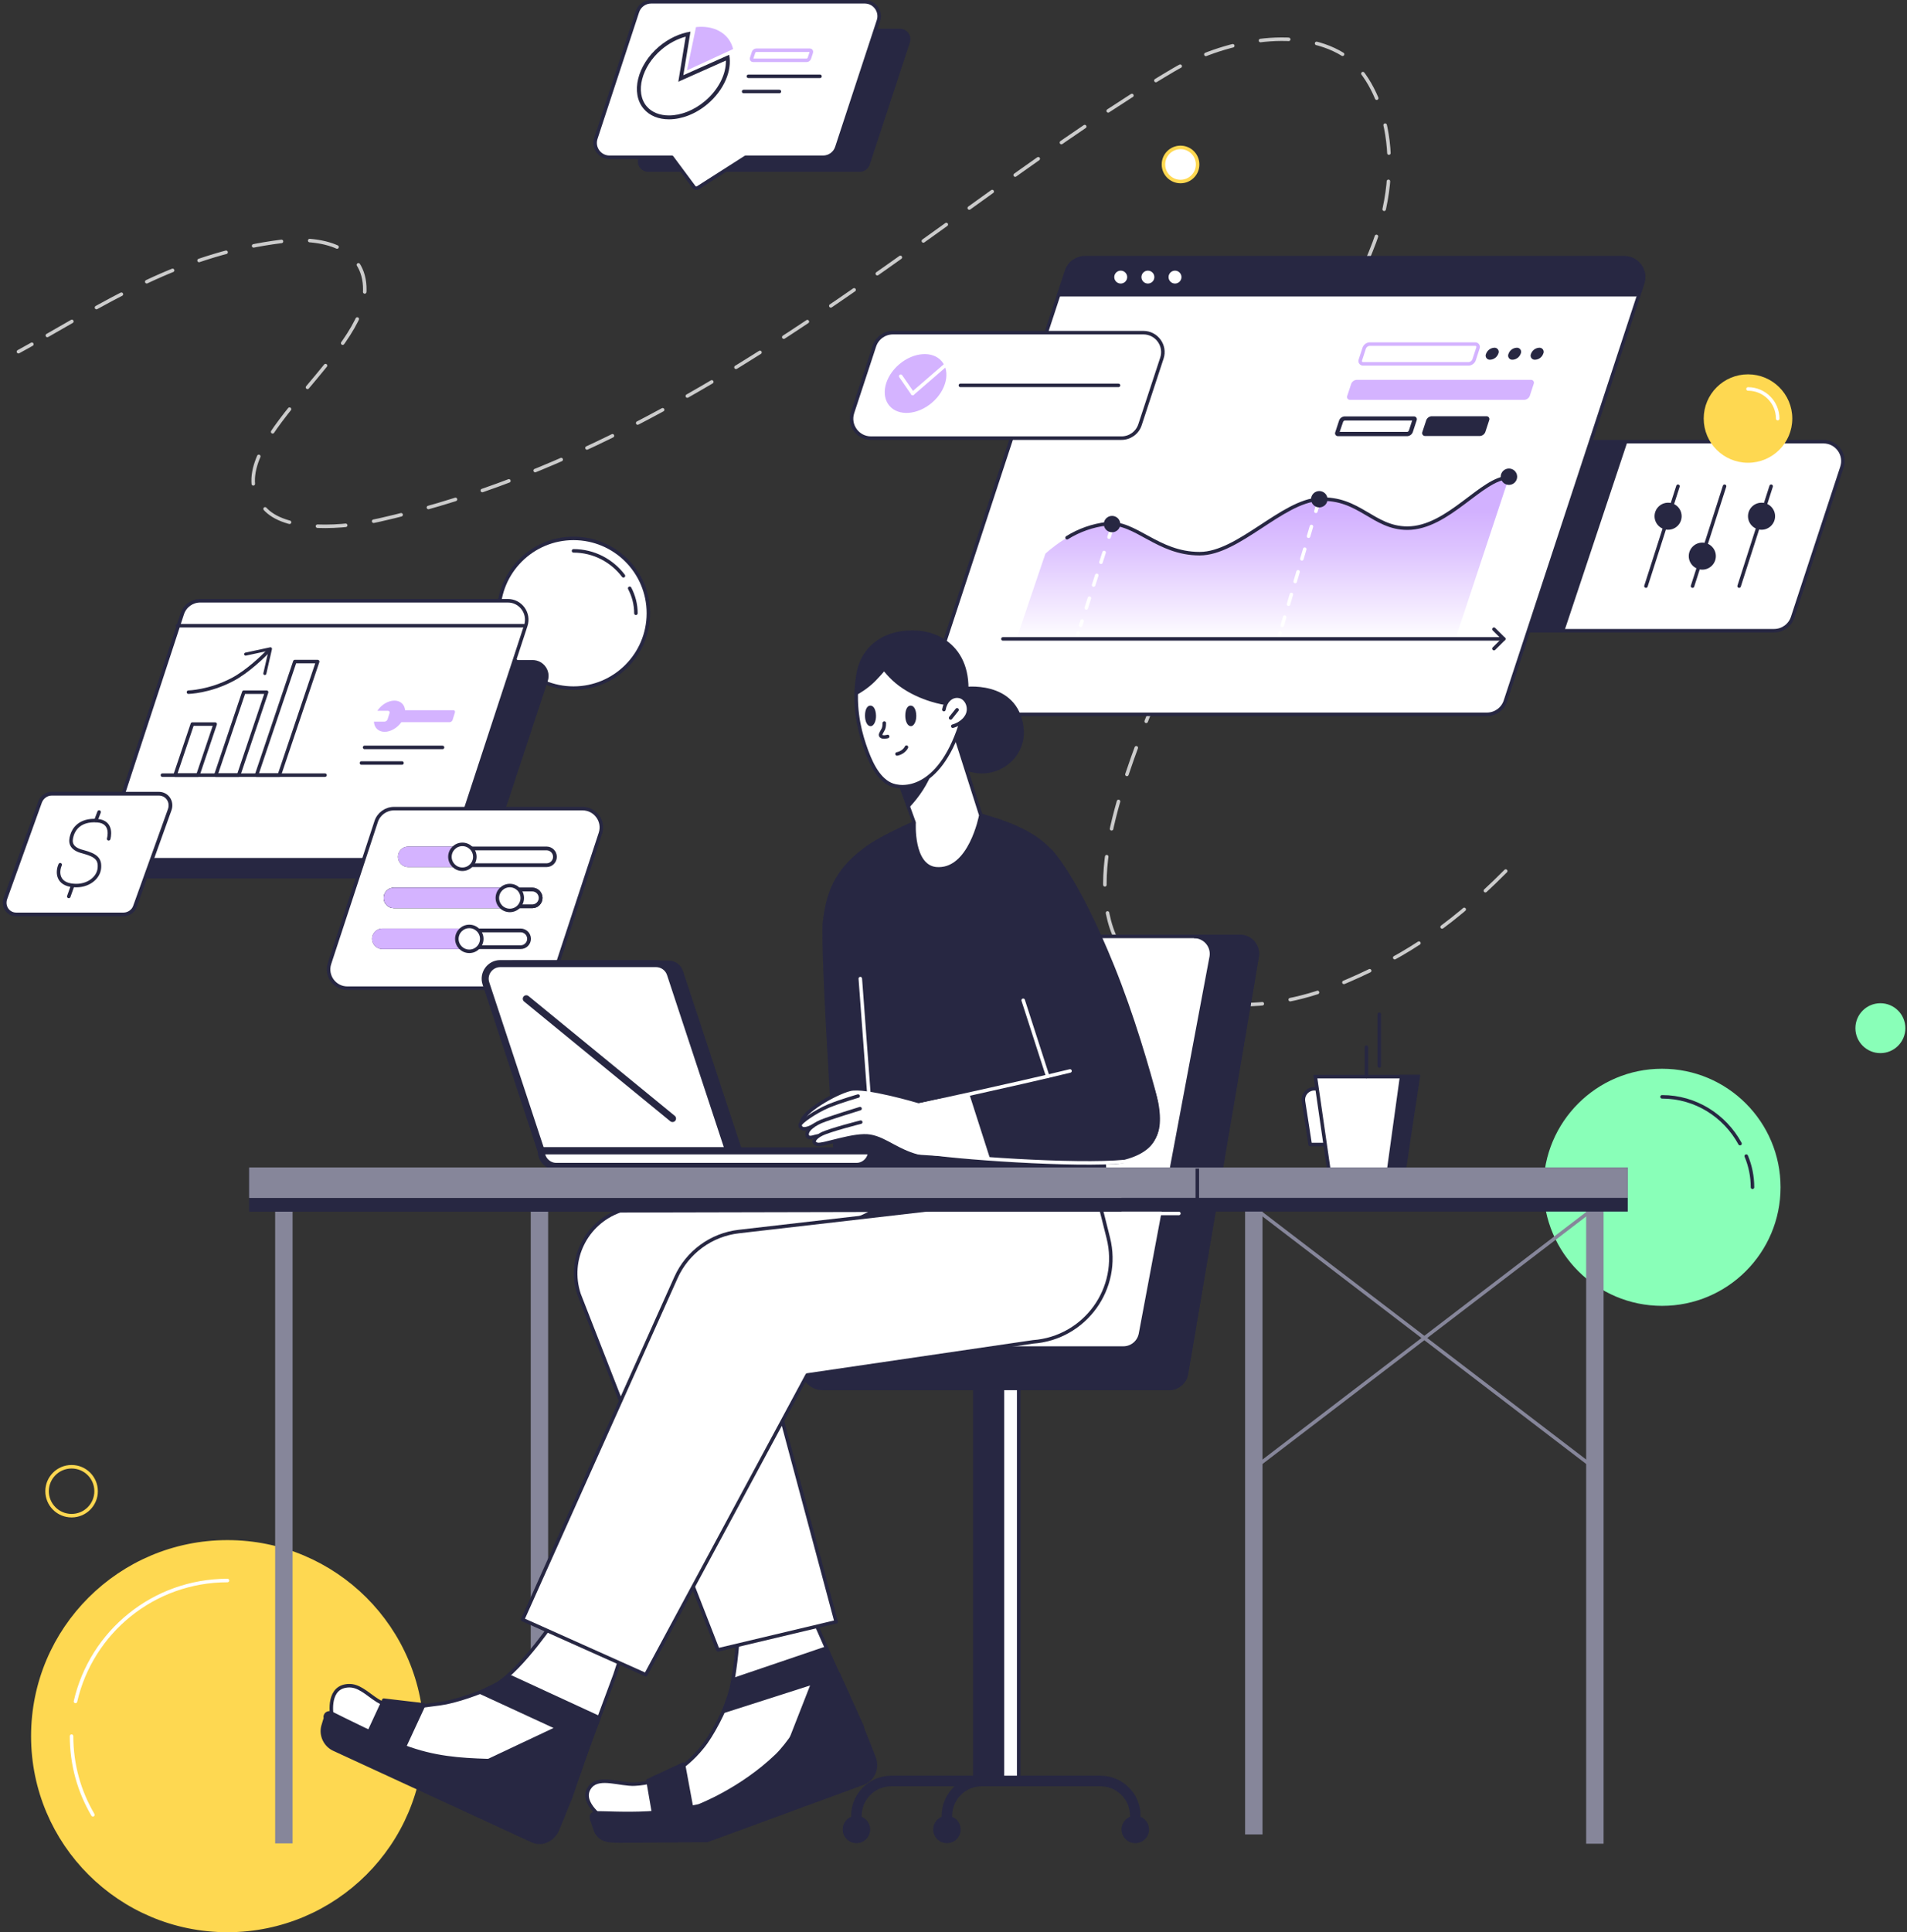 <?xml version="1.0" encoding="UTF-8"?>
<svg xmlns="http://www.w3.org/2000/svg" width="542" height="549" viewBox="0 0 542 549" fill="none">
  <rect x="0" y="0" width="542" height="549" fill="#333333" stroke="none"/>
  <path d="M427.946 247.49C410.677 264.898 396.748 272.992 380.297 279.834C358.421 288.919 335.977 286.577 323.838 275.727C306.143 259.909 315.957 230.747 325.388 205.909C334.121 182.912 380.581 95.675 390.613 68.855C400.416 42.645 391.388 21.456 381.705 15.487C368.311 7.229 347.112 11.881 333.543 19.866C268.744 58.016 200.55 126.831 107.751 147.769C97.675 150.046 81.978 151.092 75.679 144.937C59.283 128.912 102.184 102.647 103.625 83.627C104.585 71.001 92.883 67.003 80.144 68.572C52.722 71.96 32.702 84.335 12.867 95.654" stroke="#CCCCCC" stroke-linecap="round" stroke-linejoin="round" stroke-dasharray="8.03 8.03"></path>
  <path d="M9.058 97.811C7.792 98.519 6.525 99.227 5.248 99.924" stroke="#CCCCCC" stroke-linecap="round" stroke-linejoin="round"></path>
  <path d="M378.007 309.345H373.571C371.647 309.345 370.176 311.056 370.474 312.954L372.377 325.197H378.074" fill="white"></path>
  <path d="M378.007 309.345H373.571C371.647 309.345 370.176 311.056 370.474 312.954L372.377 325.197H378.074" stroke="#272742" stroke-miterlimit="10" stroke-linecap="round" stroke-linejoin="round"></path>
  <path d="M402.893 305.904L398.946 333.076H377.776L373.839 305.904H402.893Z" fill="white" stroke="#272742"></path>
  <path d="M399.418 333.576H394.02L397.916 305.404H403.678L399.418 333.576Z" fill="#272742"></path>
  <path d="M388.361 305.88V297.533" stroke="#272742" stroke-miterlimit="10" stroke-linecap="round"></path>
  <path d="M392.012 302.876V288.194" stroke="#272742" stroke-miterlimit="10" stroke-linecap="round"></path>
  <path d="M420.262 179.208H504.232C506.621 179.208 508.745 177.673 509.486 175.41L523.512 132.734C524.685 129.168 522.019 125.492 518.258 125.492H434.288C431.899 125.492 429.775 127.027 429.034 129.29L415.008 171.966C413.835 175.532 416.501 179.208 420.262 179.208Z" fill="white" stroke="#272742" stroke-miterlimit="10" stroke-linecap="round" stroke-linejoin="round"></path>
  <path d="M462.55 125.48L444.652 179.207H407.131L426.777 125.48H462.55Z" fill="#272742"></path>
  <path d="M163.009 195.518C174.759 195.518 184.284 185.993 184.284 174.243C184.284 162.494 174.759 152.969 163.009 152.969C151.259 152.969 141.734 162.494 141.734 174.243C141.734 185.993 151.259 195.518 163.009 195.518Z" fill="white" stroke="#272742" stroke-miterlimit="10" stroke-linecap="round" stroke-linejoin="round"></path>
  <path d="M178.965 167.151C180.096 169.318 180.738 171.717 180.738 174.243L178.965 167.151Z" fill="white"></path>
  <path d="M178.965 167.151C180.096 169.318 180.738 171.717 180.738 174.243" stroke="#272742" stroke-miterlimit="10" stroke-linecap="round" stroke-linejoin="round"></path>
  <path d="M163.008 156.515C168.789 156.515 173.925 159.297 177.191 163.606L163.008 156.515Z" fill="white"></path>
  <path d="M163.008 156.515C168.789 156.515 173.925 159.297 177.191 163.606" stroke="#272742" stroke-miterlimit="10" stroke-linecap="round" stroke-linejoin="round"></path>
  <path d="M335.528 51.575C338.21 51.575 340.384 49.405 340.384 46.729C340.384 44.053 338.21 41.883 335.528 41.883C332.846 41.883 330.672 44.053 330.672 46.729C330.672 49.405 332.846 51.575 335.528 51.575Z" fill="white" stroke="#FED851" stroke-miterlimit="10" stroke-linecap="round" stroke-linejoin="round"></path>
  <path d="M27.314 423.694C27.314 427.533 24.196 430.646 20.348 430.646C16.499 430.646 13.381 427.533 13.381 423.694C13.381 419.856 16.499 416.743 20.348 416.743C24.196 416.743 27.314 419.856 27.314 423.694Z" stroke="#FED851"></path>
  <path d="M472.378 371.034C490.982 371.034 506.063 355.953 506.063 337.349C506.063 318.745 490.982 303.664 472.378 303.664C453.775 303.664 438.693 318.745 438.693 337.349C438.693 355.953 453.775 371.034 472.378 371.034Z" fill="#89FFB8"></path>
  <path d="M496.312 328.484C497.464 331.246 498.085 334.229 498.085 337.349" stroke="#272742" stroke-miterlimit="10" stroke-linecap="round"></path>
  <path d="M472.379 311.643C481.92 311.643 490.22 317.014 494.54 324.939" stroke="#272742" stroke-miterlimit="10" stroke-linecap="round"></path>
  <path d="M64.65 548.5C95.202 548.5 119.97 523.784 119.97 493.294C119.97 462.805 95.202 438.089 64.65 438.089C34.098 438.089 9.33 462.805 9.33 493.294C9.33 523.784 34.098 548.5 64.65 548.5Z" fill="#FED851" stroke="#FED851" stroke-miterlimit="10"></path>
  <path d="M21.453 483.425C25.944 463.754 43.588 449.072 64.66 449.072" stroke="white" stroke-miterlimit="10" stroke-linecap="round"></path>
  <path d="M26.409 515.648C22.548 509.091 20.336 501.452 20.336 493.294" stroke="white" stroke-miterlimit="10" stroke-linecap="round"></path>
  <path d="M41.685 249.591H133.862C135.832 249.591 137.575 248.34 138.188 246.48L155.685 193.475C156.654 190.555 154.458 187.54 151.359 187.54H59.182C57.213 187.54 55.47 188.791 54.857 190.652L37.36 243.657C36.402 246.576 38.597 249.591 41.685 249.591Z" fill="#272742"></path>
  <path d="M36.289 244.272H123.739C126.054 244.272 128.112 242.782 128.83 240.584L149.441 177.731C150.577 174.268 147.994 170.697 144.35 170.697H56.9C54.585 170.697 52.527 172.188 51.809 174.386L31.198 237.239C30.062 240.702 32.645 244.272 36.289 244.272Z" fill="white" stroke="#272742" stroke-miterlimit="10" stroke-linecap="round" stroke-linejoin="round"></path>
  <path d="M269.346 202.963H422.607C424.996 202.963 427.12 201.429 427.861 199.166L466.887 80.453C468.059 76.888 465.393 73.212 461.632 73.212H308.372C305.983 73.212 303.859 74.746 303.118 77.009L264.092 195.722C262.919 199.298 265.585 202.963 269.346 202.963Z" fill="white" stroke="#272742" stroke-miterlimit="10" stroke-linecap="round" stroke-linejoin="round"></path>
  <path d="M300.318 84.239H465.138C465.138 84.239 468.855 77.881 465.769 75.066C464.087 73.531 462.937 73.211 455.028 73.211C447.119 73.211 308.371 73.211 308.371 73.211C308.371 73.211 306.082 73.156 304.909 74.437C303.736 75.728 300.318 84.239 300.318 84.239Z" fill="#272742"></path>
  <path d="M247.555 124.487H318.748C321.138 124.487 323.262 122.953 324.003 120.69L330.231 101.758C331.403 98.193 328.737 94.517 324.976 94.517H253.783C251.394 94.517 249.27 96.051 248.529 98.314L242.301 117.246C241.128 120.811 243.794 124.487 247.555 124.487Z" fill="white" stroke="#272742" stroke-miterlimit="10" stroke-linecap="round" stroke-linejoin="round"></path>
  <path d="M98.739 280.771H152.31C154.621 280.771 156.675 279.287 157.392 277.098L170.648 236.76C171.782 233.311 169.204 229.756 165.566 229.756H111.995C109.684 229.756 107.63 231.24 106.913 233.429L93.657 273.767C92.523 277.226 95.101 280.771 98.739 280.771Z" fill="white" stroke="#272742" stroke-miterlimit="10" stroke-linecap="round" stroke-linejoin="round"></path>
  <path d="M116.03 245.815C114.714 245.815 113.645 244.747 113.645 243.434C113.645 242.12 114.714 241.053 116.03 241.053H155.339C156.655 241.053 157.725 242.12 157.725 243.434C157.725 244.747 156.655 245.815 155.339 245.815H116.03Z" fill="white"></path>
  <path d="M155.339 241.597C156.355 241.597 157.19 242.43 157.19 243.444C157.19 244.458 156.355 245.291 155.339 245.291H116.03C115.014 245.291 114.179 244.458 114.179 243.444C114.179 242.43 115.014 241.597 116.03 241.597H155.339ZM155.339 240.529H116.03C114.415 240.529 113.109 241.832 113.109 243.444C113.109 245.056 114.415 246.359 116.03 246.359H155.339C156.955 246.359 158.26 245.056 158.26 243.444C158.26 241.832 156.955 240.529 155.339 240.529Z" fill="#272742"></path>
  <path d="M111.954 257.495C110.638 257.495 109.568 256.428 109.568 255.114C109.568 253.801 110.638 252.733 111.954 252.733H151.263C152.579 252.733 153.649 253.801 153.649 255.114C153.649 256.428 152.579 257.495 151.263 257.495H111.954Z" fill="white"></path>
  <path d="M151.273 253.278C152.289 253.278 153.124 254.11 153.124 255.125C153.124 256.139 152.289 256.972 151.273 256.972H111.964C110.947 256.972 110.113 256.139 110.113 255.125C110.113 254.11 110.947 253.278 111.964 253.278H151.273ZM151.273 252.21H111.964C110.348 252.21 109.043 253.513 109.043 255.125C109.043 256.737 110.348 258.04 111.964 258.04H151.273C152.888 258.04 154.193 256.737 154.193 255.125C154.193 253.513 152.878 252.21 151.273 252.21Z" fill="#272742"></path>
  <path d="M116.03 245.815C114.714 245.815 113.645 244.747 113.645 243.434C113.645 242.12 114.714 241.053 116.03 241.053H130.014C131.33 241.053 132.4 242.12 132.4 243.434C132.4 244.747 131.33 245.815 130.014 245.815H116.03Z" fill="#D4B3FF"></path>
  <path d="M130.014 241.597C131.031 241.597 131.865 242.43 131.865 243.444C131.865 244.458 131.031 245.291 130.014 245.291H116.03C115.014 245.291 114.179 244.458 114.179 243.444C114.179 242.43 115.014 241.597 116.03 241.597H130.014ZM130.014 240.529H116.03C114.415 240.529 113.109 241.832 113.109 243.444C113.109 245.056 114.415 246.359 116.03 246.359H130.014C131.63 246.359 132.935 245.056 132.935 243.444C132.924 241.832 131.619 240.529 130.014 240.529Z" fill="#D4B3FF"></path>
  <path d="M131.414 246.978C133.37 246.978 134.956 245.396 134.956 243.444C134.956 241.492 133.37 239.91 131.414 239.91C129.459 239.91 127.873 241.492 127.873 243.444C127.873 245.396 129.459 246.978 131.414 246.978Z" fill="white" stroke="#272742" stroke-miterlimit="10" stroke-linecap="round" stroke-linejoin="round"></path>
  <path d="M108.669 269.112C107.353 269.112 106.283 268.044 106.283 266.731C106.283 265.417 107.353 264.35 108.669 264.35H147.978C149.294 264.35 150.364 265.417 150.364 266.731C150.364 268.044 149.294 269.112 147.978 269.112H108.669Z" fill="white"></path>
  <path d="M147.978 264.894C148.994 264.894 149.829 265.727 149.829 266.741C149.829 267.755 148.994 268.588 147.978 268.588H108.669C107.653 268.588 106.818 267.755 106.818 266.741C106.818 265.727 107.653 264.894 108.669 264.894H147.978ZM147.978 263.826H108.669C107.053 263.826 105.748 265.129 105.748 266.741C105.748 268.353 107.053 269.656 108.669 269.656H147.978C149.593 269.656 150.899 268.353 150.899 266.741C150.899 265.129 149.593 263.826 147.978 263.826Z" fill="#272742"></path>
  <path d="M111.954 257.495C110.638 257.495 109.568 256.428 109.568 255.114C109.568 253.801 110.638 252.733 111.954 252.733H151.263C152.579 252.733 153.649 253.801 153.649 255.114C153.649 256.428 152.579 257.495 151.263 257.495H111.954Z" fill="white"></path>
  <path d="M151.273 253.278C152.289 253.278 153.124 254.11 153.124 255.125C153.124 256.139 152.289 256.972 151.273 256.972H111.964C110.947 256.972 110.113 256.139 110.113 255.125C110.113 254.11 110.947 253.278 111.964 253.278H151.273ZM151.273 252.21H111.964C110.348 252.21 109.043 253.513 109.043 255.125C109.043 256.737 110.348 258.04 111.964 258.04H151.273C152.888 258.04 154.193 256.737 154.193 255.125C154.193 253.513 152.878 252.21 151.273 252.21Z" fill="#272742"></path>
  <path d="M111.954 257.495C110.638 257.495 109.568 256.428 109.568 255.114C109.568 253.801 110.638 252.733 111.954 252.733H144.758C146.074 252.733 147.144 253.801 147.144 255.114C147.144 256.428 146.074 257.495 144.758 257.495H111.954Z" fill="#D4B3FF"></path>
  <path d="M144.757 253.278C145.773 253.278 146.608 254.11 146.608 255.125C146.608 256.139 145.773 256.972 144.757 256.972H111.964C110.947 256.972 110.113 256.139 110.113 255.125C110.113 254.11 110.947 253.278 111.964 253.278H144.757ZM144.757 252.21H111.964C110.348 252.21 109.043 253.513 109.043 255.125C109.043 256.737 110.348 258.04 111.964 258.04H144.757C146.372 258.04 147.678 256.737 147.678 255.125C147.678 253.513 146.372 252.21 144.757 252.21Z" fill="#D4B3FF"></path>
  <path d="M108.667 269.112C107.351 269.112 106.281 268.044 106.281 266.731C106.281 265.417 107.351 264.35 108.667 264.35H131.499C132.815 264.35 133.885 265.417 133.885 266.731C133.885 268.044 132.815 269.112 131.499 269.112H108.667Z" fill="#D4B3FF"></path>
  <path d="M131.5 264.894C132.516 264.894 133.351 265.727 133.351 266.741C133.351 267.755 132.516 268.588 131.5 268.588H108.657C107.641 268.588 106.806 267.755 106.806 266.741C106.806 265.727 107.641 264.894 108.657 264.894H131.5ZM131.5 263.826H108.657C107.042 263.826 105.736 265.129 105.736 266.741C105.736 268.353 107.042 269.656 108.657 269.656H131.5C133.116 269.656 134.421 268.353 134.421 266.741C134.421 265.129 133.116 263.826 131.5 263.826Z" fill="#D4B3FF"></path>
  <path d="M133.383 270.297C135.339 270.297 136.925 268.714 136.925 266.763C136.925 264.811 135.339 263.229 133.383 263.229C131.427 263.229 129.842 264.811 129.842 266.763C129.842 268.714 131.427 270.297 133.383 270.297Z" fill="white" stroke="#272742" stroke-miterlimit="10" stroke-linecap="round" stroke-linejoin="round"></path>
  <path d="M144.895 258.681C146.851 258.681 148.436 257.098 148.436 255.146C148.436 253.195 146.851 251.612 144.895 251.612C142.939 251.612 141.354 253.195 141.354 255.146C141.354 257.098 142.939 258.681 144.895 258.681Z" fill="white" stroke="#272742" stroke-miterlimit="10" stroke-linecap="round" stroke-linejoin="round"></path>
  <path d="M289.539 393.705H276.549V505.287H289.539V393.705Z" fill="#272742"></path>
  <path d="M289.528 393.705H284.914V505.287H289.528V393.705Z" fill="white" stroke="#272742" stroke-miterlimit="10"></path>
  <path d="M266.006 382.904L286.057 270.15C286.478 267.783 288.537 266.062 290.941 266.062H339.365H352.388C355.46 266.062 357.8 268.816 357.282 271.839L337.188 390.349C336.778 392.737 334.719 394.48 332.294 394.48" fill="white"></path>
  <path d="M266.006 382.904L286.057 270.15C286.478 267.783 288.537 266.062 290.941 266.062H339.365H352.388C355.46 266.062 357.8 268.816 357.282 271.839L337.188 390.349C336.778 392.737 334.719 394.48 332.294 394.48" stroke="#272742" stroke-miterlimit="10" stroke-linecap="round" stroke-linejoin="round"></path>
  <path d="M339.366 266.072H352.388C355.46 266.072 357.8 268.826 357.282 271.849L337.188 390.359C336.778 392.748 334.719 394.49 332.294 394.49H233.795C230.625 394.49 228.049 391.919 228.049 388.756C228.049 385.594 230.625 383.022 233.795 383.022H319.271C321.697 383.022 323.756 381.28 324.165 378.902L344.26 271.849C344.766 268.826 342.438 266.072 339.366 266.072Z" fill="#272742" stroke="#272742" stroke-miterlimit="10"></path>
  <path d="M243.412 515.916C243.412 510.451 247.843 506.029 253.319 506.029H312.761C318.238 506.029 322.668 510.451 322.668 515.916" stroke="#272742" stroke-width="3" stroke-miterlimit="10" stroke-linecap="round" stroke-linejoin="round"></path>
  <path d="M279.04 506.029C273.563 506.029 269.133 510.451 269.133 515.916" stroke="#272742" stroke-width="3" stroke-miterlimit="10" stroke-linecap="round" stroke-linejoin="round"></path>
  <path d="M269.133 523.705C271.288 523.705 273.035 521.961 273.035 519.81C273.035 517.66 271.288 515.916 269.133 515.916C266.978 515.916 265.23 517.66 265.23 519.81C265.23 521.961 266.978 523.705 269.133 523.705Z" fill="#272742"></path>
  <path d="M322.668 523.705C324.823 523.705 326.571 521.961 326.571 519.81C326.571 517.66 324.823 515.916 322.668 515.916C320.513 515.916 318.766 517.66 318.766 519.81C318.766 521.961 320.513 523.705 322.668 523.705Z" fill="#272742"></path>
  <path d="M243.41 523.705C245.566 523.705 247.313 521.961 247.313 519.81C247.313 517.66 245.566 515.916 243.41 515.916C241.255 515.916 239.508 517.66 239.508 519.81C239.508 521.961 241.255 523.705 243.41 523.705Z" fill="#272742"></path>
  <path d="M155.79 343.207H150.842V512.269H155.79V343.207Z" fill="#86869A"></path>
  <path d="M83.153 343.207H78.205V523.758H83.153V343.207Z" fill="#86869A"></path>
  <path d="M273.749 195.723C273.749 195.723 288.658 193.442 290.416 206.631C291.903 217.777 276.444 225.813 266.872 211.828L264.812 202.027" fill="#272742"></path>
  <path d="M273.749 195.723C273.749 195.723 288.658 193.442 290.416 206.631C291.903 217.777 276.444 225.813 266.872 211.828L264.812 202.027" stroke="#272742" stroke-miterlimit="10" stroke-linecap="round" stroke-linejoin="round"></path>
  <path d="M279.235 231.73C276.302 232.827 273.37 234.107 270.438 235.204C268.055 236.119 259.809 233.827 259.809 233.827C259.809 233.827 250.268 237.948 245.967 241.24C237.461 247.555 235.413 253.762 234.378 261.605C233.332 269.576 238.669 346.883 238.669 346.883C253.146 348.443 264.11 352.531 264.929 352.531C288.301 355.737 300.666 354.306 314.411 338.847C313.677 327.691 309.915 280.377 306.983 262.734C303.77 242.251 295.89 236.485 278.846 231.644" fill="#272742"></path>
  <path d="M279.235 231.73C276.302 232.827 273.37 234.107 270.438 235.204C268.055 236.119 259.809 233.827 259.809 233.827C259.809 233.827 250.268 237.948 245.967 241.24C237.461 247.555 235.413 253.762 234.378 261.605C233.332 269.576 238.669 346.883 238.669 346.883C253.146 348.443 264.11 352.531 264.929 352.531C288.301 355.737 300.666 354.306 314.411 338.847C313.677 327.691 309.915 280.377 306.983 262.734C303.77 242.251 295.89 236.485 278.846 231.644" stroke="#272742" stroke-miterlimit="10" stroke-linecap="round" stroke-linejoin="round"></path>
  <path d="M270.158 204.565L278.771 231.633C278.771 231.633 275.774 247.823 265.942 246.834C259.043 246.005 259.798 233.73 259.798 233.73C258.601 230.342 254.85 220.1 254.85 220.1L270.158 204.565Z" fill="white" stroke="#272742" stroke-miterlimit="10" stroke-linecap="round" stroke-linejoin="round"></path>
  <path d="M265.124 218.83C263.744 222.768 261.275 226.426 258.343 229.535C256.78 225.414 254.947 220.293 254.947 220.293L264.941 209.955C265.027 213.064 265.76 215.99 265.124 218.83Z" fill="#272742"></path>
  <path d="M243.865 191.667C245.223 183.415 252.231 179.005 260.898 179.682C269.565 180.36 278.879 187.826 272.832 206.298C266.687 224.769 256.413 224.468 252.996 222.811C249.395 221.068 247.25 216.389 245.665 211.612C244.038 206.792 242.507 199.918 243.865 191.667Z" fill="white" stroke="#272742" stroke-miterlimit="10" stroke-linecap="round" stroke-linejoin="round"></path>
  <path d="M257.632 212.29C256.812 213.936 254.947 214.216 254.947 214.216" stroke="#272742" stroke-miterlimit="10" stroke-linecap="round" stroke-linejoin="round"></path>
  <path d="M268.271 201.618C268.67 199.337 270.32 197.454 272.605 197.852C274.891 198.25 276.184 201.51 274.535 203.791C273.274 205.727 270.794 206.33 270.794 206.33" fill="white"></path>
  <path d="M268.271 201.618C268.67 199.337 270.32 197.454 272.605 197.852C274.891 198.25 276.184 201.51 274.535 203.791C273.274 205.727 270.794 206.33 270.794 206.33" stroke="#272742" stroke-miterlimit="10" stroke-linecap="round"></path>
  <path d="M272.013 201.693L270.18 203.985" stroke="#272742" stroke-miterlimit="10" stroke-linecap="round" stroke-linejoin="round"></path>
  <path d="M248.977 203.383C248.955 201.769 248.373 200.478 247.37 200.478C246.357 200.478 245.829 201.812 245.85 203.426C245.872 205.04 246.508 206.331 247.457 206.331C248.298 206.331 249.009 204.996 248.977 203.383Z" fill="#272742"></path>
  <path d="M260.424 203.383C260.403 201.769 259.82 200.478 258.818 200.478C257.804 200.478 257.276 201.812 257.298 203.426C257.319 205.04 257.955 206.331 258.904 206.331C259.734 206.331 260.446 204.996 260.424 203.383Z" fill="#272742"></path>
  <path d="M230.983 459.348L241.979 484.317C242.712 486.06 242.162 488.158 240.512 489.169L203.213 513.955L171.142 516.429C171.142 516.429 164.264 511.578 167.929 507.468C170.495 504.628 176.273 507.102 180.391 506.919C187.722 506.554 194.319 502.982 199.634 496.398C202.297 493.192 206.145 485.877 207.331 481.67C208.894 476.367 209.627 466.674 209.627 466.674L230.983 459.348Z" fill="white" stroke="#272742" stroke-miterlimit="10" stroke-linecap="round" stroke-linejoin="round"></path>
  <path d="M248.393 499.314L244.911 490.535C244.911 490.535 229.7 492.913 221.636 500.228C214.855 506.36 211.826 510.47 201.294 514.59C190.751 518.71 168.393 517.516 168.393 517.516L169.406 520.442C170.689 522.82 172.618 523.1 176.187 523.1L201.024 522.917L245.105 506.726C246.204 506.36 247.121 505.629 247.767 504.8C248.943 503.154 249.126 501.143 248.393 499.314Z" fill="#272742" stroke="#272742" stroke-miterlimit="10" stroke-linecap="round"></path>
  <path d="M168.124 516.225C168.221 517.053 167.941 517.322 169.773 517.322C171.606 517.322 177.751 517.785 184.434 517.408C192.045 516.946 199.193 515.482 199.193 515.482C199.193 515.482 210.555 511.911 222.014 501.217C228.342 495.365 239.705 493.536 244.006 492.622C244.922 492.439 245.472 491.428 245.019 490.513C244.739 489.868 238.239 475.517 238.239 475.517C234.573 476.248 227.609 492.159 220.731 498.84C210.652 508.533 198.643 513.105 198.643 513.105C198.643 513.105 191.679 514.665 184.251 515.117C177.654 515.482 171.423 515.031 169.493 515.117C167.854 515.31 168.124 516.225 168.124 516.225Z" fill="#272742" stroke="#272742" stroke-miterlimit="10" stroke-linecap="round" stroke-linejoin="round"></path>
  <path d="M208.906 477.088L234.746 468.31L238.131 475.625L231.814 493.365L226.499 495.377L223.103 498.486L231.081 478.099L205.693 486.232L208.906 477.088Z" fill="#272742" stroke="#272742" stroke-miterlimit="10" stroke-linecap="round" stroke-linejoin="round"></path>
  <path d="M194.246 501.229L184.166 505.897L185.999 516.505L196.714 514.579L194.246 501.229Z" fill="#272742" stroke="#272742" stroke-miterlimit="10" stroke-linecap="round" stroke-linejoin="round"></path>
  <path d="M174.807 475.818L164.21 504.37C163.574 506.188 161.677 507.231 159.823 506.876L116.076 497.582L94.376 487.77C94.376 487.77 92.823 480.003 98.203 479.056C101.06 478.561 102.903 480.014 106.223 482.456C111.969 486.619 116.842 485.038 125.175 484.048C129.261 483.51 137.13 480.896 141 478.658C148.557 474.075 158.292 459.348 158.292 459.348L177.103 468.782L174.807 475.818Z" fill="white" stroke="#272742" stroke-miterlimit="10" stroke-linecap="round" stroke-linejoin="round"></path>
  <path d="M158.486 519.775L162.033 511.029C162.033 511.029 149.42 502.294 138.424 502.057C129.315 501.885 124.259 502.778 113.834 498.474C103.41 494.171 92.371 488.577 92.371 488.577L91.81 490.438C91.11 493.042 92.425 495.86 94.926 497.011L151.156 522.949C152.234 523.444 153.387 523.573 154.411 523.336C156.211 522.949 157.764 521.55 158.486 519.775Z" fill="#272742" stroke="#272742" stroke-miterlimit="10" stroke-linecap="round" stroke-linejoin="round"></path>
  <path d="M92.554 487.34C92.285 487.921 92.511 488.523 93.093 488.792C96.047 490.255 105.135 495.054 113.727 498.507C123.688 502.498 128.862 502.67 137.971 502.842C146.585 502.993 156.168 509.319 159.931 511.664C160.728 512.127 161.785 511.815 162.119 510.857C162.302 510.233 166.453 498.453 167.466 495.387C168.587 491.88 148.31 500.551 138.672 500.239C130.706 499.991 123.353 499.518 114.859 496.302C107.808 493.655 97.352 488.33 94.064 486.705C93.514 486.576 92.824 486.759 92.554 487.34Z" fill="#272742" stroke="#272742" stroke-miterlimit="10" stroke-linecap="round" stroke-linejoin="round"></path>
  <path d="M145.227 476.485L170.01 487.921L167.423 495.484L150.541 504.015L145.388 501.842L138.618 500.336L158.508 490.966L136.635 480.875L145.227 476.485Z" fill="#272742" stroke="#272742" stroke-miterlimit="10" stroke-linecap="round" stroke-linejoin="round"></path>
  <path d="M120.464 484.403L109.069 483.069L104.682 492.536L114.578 497.098L120.464 484.403Z" fill="#272742" stroke="#272742" stroke-miterlimit="10" stroke-linecap="round" stroke-linejoin="round"></path>
  <path d="M164.576 367.743L204.032 468.782L237.644 460.8L211.082 361.643L249.007 343.86L176.218 344.022C166.516 347.443 161.342 357.986 164.576 367.743Z" fill="white" stroke="#272742" stroke-miterlimit="10" stroke-linecap="round" stroke-linejoin="round"></path>
  <path d="M148.547 460.175L183.54 475.839L229.409 390.679L293.595 381.265C308.375 380.19 318.605 366.075 314.994 351.735L311.598 338.201L209.994 349.917C202.146 350.82 195.355 355.79 192.121 362.988L148.547 460.175Z" fill="white" stroke="#272742" stroke-miterlimit="10" stroke-linecap="round" stroke-linejoin="round"></path>
  <path d="M298.468 241.681C298.651 241.864 305.798 248.867 316.255 274.708C321.786 288.381 326.152 303.238 329.03 314.222C331.208 322.505 324.847 330.37 316.277 330.23L278.783 330.359" fill="#272742"></path>
  <path d="M298.468 241.681C298.651 241.864 305.798 248.867 316.255 274.708C321.786 288.381 326.152 303.238 329.03 314.222C331.208 322.505 324.847 330.37 316.277 330.23L278.783 330.359" stroke="#272742" stroke-miterlimit="10" stroke-linecap="round" stroke-linejoin="round"></path>
  <path d="M249.566 309.779C247.184 309.316 244.705 308.95 242.322 309.316C238.29 309.962 234.345 312.156 231.143 314.803C230.227 315.631 229.127 316.449 228.394 317.46C228.028 318.009 227.295 319.106 227.198 319.655C227.111 320.3 228.394 320.666 228.847 320.935C229.397 321.301 230.13 321.214 230.496 320.655C229.666 320.838 229.03 322.032 229.397 322.764C229.849 323.495 231.046 323.592 231.876 323.495C231.413 323.678 231.326 324.41 231.596 324.872C231.876 325.324 232.426 325.518 232.976 325.421C233.526 325.324 233.989 325.141 234.539 324.958C237.288 323.861 240.22 323.129 243.152 322.667C244.618 322.484 246.084 322.398 247.464 322.667C249.297 323.129 251.043 324.044 252.693 324.958C255.258 326.421 257.824 327.616 260.756 328.067C261.403 328.153 281.401 329.251 281.401 329.251L275.579 311.091L261.64 312.888C261.64 312.888 257.177 311.511 255.528 311.059C253.598 310.607 251.582 310.145 249.566 309.779Z" fill="white"></path>
  <path d="M313.895 296.159C310.046 303.023 261.201 312.985 261.201 312.985C261.201 312.985 245.893 308.413 241.592 309.51C237.28 310.607 228.117 315.911 227.75 318.934" stroke="#272742" stroke-miterlimit="10" stroke-linecap="round" stroke-linejoin="round"></path>
  <path d="M304.116 304.292C288.42 308.133 261.211 313.974 261.211 313.974" stroke="white" stroke-miterlimit="10" stroke-linecap="round" stroke-linejoin="round"></path>
  <path d="M297.778 305.809L290.803 284.207" stroke="white" stroke-miterlimit="10" stroke-linecap="round" stroke-linejoin="round"></path>
  <path d="M262.128 328.842C255.25 327.379 251.952 323.678 247.37 322.86C242.875 322.043 233.992 325.518 232.342 325.152C230.596 324.786 231.426 323.226 233.539 322.226C235.921 321.032 244.632 318.837 244.632 318.837" stroke="#272742" stroke-miterlimit="10" stroke-linecap="round" stroke-linejoin="round"></path>
  <path d="M328.436 307.659C331.25 318.062 332.101 326.787 319.715 330.014C305.873 331.391 270.384 328.863 262.191 327.314" stroke="white" stroke-miterlimit="10" stroke-linecap="round" stroke-linejoin="round"></path>
  <path d="M243.886 311.425C243.886 311.425 239.024 312.802 235.456 314.265C231.607 315.911 227.295 318.934 227.392 319.665C227.575 321.311 229.505 320.752 231.058 319.934" stroke="#272742" stroke-miterlimit="10" stroke-linecap="round" stroke-linejoin="round"></path>
  <path d="M244.437 314.996C244.437 314.996 235.727 317.653 233.345 318.654C230.596 319.848 228.946 321.494 229.496 322.774C229.96 323.689 231.512 322.86 232.342 322.774" stroke="#272742" stroke-miterlimit="10" stroke-linecap="round" stroke-linejoin="round"></path>
  <path d="M251.336 205.448C251.336 205.448 251.346 206.47 251.12 207.019C250.85 207.654 250.15 208.558 250.29 208.945C250.581 209.752 252.295 209.257 252.295 209.257" stroke="#272742" stroke-miterlimit="10" stroke-linecap="round" stroke-linejoin="round"></path>
  <path d="M243.543 196.841C243.543 196.841 246.324 195.335 248.523 193.054C250.464 191.043 251.283 189.978 251.283 189.978C251.283 189.978 253.137 192.506 255.811 194.474C261.826 198.917 268.823 199.832 268.823 199.832" fill="white"></path>
  <path d="M243.543 196.841C243.543 196.841 246.324 195.335 248.523 193.054C250.464 191.043 251.283 189.978 251.283 189.978C251.283 189.978 253.137 192.506 255.811 194.474C261.826 198.917 268.823 199.832 268.823 199.832" stroke="#272742" stroke-miterlimit="10" stroke-linecap="round" stroke-linejoin="round"></path>
  <path d="M274.514 199.09C274.514 199.09 275.204 191.624 273.123 187.697C271.096 183.878 267.7 180.253 259.41 179.629C250.172 178.929 245.612 186.675 245.612 186.675C245.612 186.675 243.122 190.602 243.542 196.841C243.542 196.841 245.439 195.712 246.862 194.571C248.285 193.431 251.282 189.978 251.282 189.978C251.282 189.978 252.619 191.904 254.613 193.506C261.502 199.079 268.832 199.832 268.832 199.832C268.832 199.832 268.628 199.219 269.975 198.52C273.22 196.841 274.514 199.09 274.514 199.09Z" fill="#272742"></path>
  <path d="M157.365 326.121H210.685L194.104 275.871C193.522 274.106 191.873 272.923 190.019 272.923H145.766C142.834 272.923 140.764 275.784 141.68 278.56L157.365 326.121Z" fill="#272742"></path>
  <path d="M153.795 326.985H207.114L190.534 276.735C189.952 274.97 188.303 273.787 186.448 273.787H142.196C139.263 273.787 137.194 276.649 138.11 279.424L153.795 326.985Z" fill="white" stroke="#272742" stroke-width="2" stroke-miterlimit="10" stroke-linecap="round" stroke-linejoin="round"></path>
  <path d="M158.139 331.407H243.389C245.761 331.407 247.691 329.481 247.691 327.114V326.985H153.838V327.114C153.838 329.481 155.768 331.407 158.139 331.407Z" fill="white" stroke="#272742" stroke-width="2" stroke-miterlimit="10" stroke-linecap="round" stroke-linejoin="round"></path>
  <path d="M149.58 283.781L191.138 317.809" stroke="#272742" stroke-width="2" stroke-miterlimit="10" stroke-linecap="round" stroke-linejoin="round"></path>
  <path d="M244.512 278.054L247.207 314.254" stroke="white" stroke-miterlimit="10" stroke-linecap="round" stroke-linejoin="round"></path>
  <path d="M328.512 344.778H335.056" stroke="white" stroke-miterlimit="10" stroke-linecap="round" stroke-linejoin="round"></path>
  <path d="M455.761 343.304H450.812V523.855H455.761V343.304Z" fill="#86869A"></path>
  <path d="M453.291 343.11L356.355 417.222" stroke="#86869A" stroke-miterlimit="10"></path>
  <path d="M453.291 417.222L356.355 343.11" stroke="#86869A" stroke-miterlimit="10"></path>
  <path d="M358.825 340.668H353.877V521.219H358.825V340.668Z" fill="#86869A"></path>
  <path d="M462.628 331.729H70.842V344.24H462.628V331.729Z" fill="#272742"></path>
  <path d="M318.766 331.729H70.842V344.24H318.766V331.729Z" fill="#272742"></path>
  <path d="M462.628 331.729H70.842V340.346H462.628V331.729Z" fill="#86869A"></path>
  <path d="M318.766 331.729H70.842V340.346H318.766V331.729Z" fill="#86869A"></path>
  <path d="M340.297 332.03V344.441" stroke="#272742" stroke-miterlimit="10" stroke-linejoin="round"></path>
  <path d="M4.608 259.823C3.528 259.823 2.554 259.332 1.944 258.478C1.302 257.581 1.142 256.449 1.506 255.349L11.392 227.835C11.937 226.446 13.243 225.518 14.666 225.518H45.148C46.228 225.518 47.202 226.009 47.812 226.863C48.454 227.76 48.614 228.892 48.25 229.991L38.364 257.506C37.936 258.841 36.556 259.823 35.09 259.823H4.608Z" fill="white"></path>
  <path d="M45.158 226.051C47.127 226.051 48.39 227.93 47.758 229.82L37.872 257.324C37.508 258.467 36.332 259.289 35.101 259.289H4.619C2.651 259.289 1.388 257.41 2.019 255.52L11.905 228.016C12.355 226.873 13.446 226.051 14.676 226.051H45.158ZM45.158 224.983H14.676C13.04 224.983 11.52 226.051 10.91 227.631L1.014 255.157C0.586 256.417 0.778 257.762 1.516 258.787C2.233 259.78 3.367 260.346 4.619 260.346H35.101C36.802 260.346 38.397 259.204 38.889 257.634L48.753 230.172C49.181 228.913 48.989 227.557 48.251 226.542C47.544 225.56 46.41 224.983 45.158 224.983Z" fill="#272742"></path>
  <path d="M20.625 251.677L19.545 254.709L20.625 251.677Z" fill="#272742"></path>
  <path d="M20.625 251.677L19.545 254.709" stroke="#272742" stroke-miterlimit="10" stroke-linecap="round" stroke-linejoin="round"></path>
  <path d="M28.168 230.717L27.27 233.087L28.168 230.717Z" fill="#272742"></path>
  <path d="M28.168 230.717L27.27 233.087" stroke="#272742" stroke-miterlimit="10" stroke-linecap="round" stroke-linejoin="round"></path>
  <path d="M30.885 238.33C30.885 238.33 32.351 233.504 27.59 233.173C22.508 232.842 20.935 235.789 20.475 237.263C19.843 239.227 19.951 241.106 23.62 242.014C27.29 242.996 28.488 244.064 28.242 246.68C27.996 249.466 24.958 251.922 20.945 251.591C16.184 251.26 16.216 247.662 17.105 245.697" stroke="#272742" stroke-miterlimit="10" stroke-linecap="round" stroke-linejoin="round"></path>
  <path d="M496.809 131.486C503.761 131.486 509.397 125.862 509.397 118.924C509.397 111.986 503.761 106.361 496.809 106.361C489.857 106.361 484.221 111.986 484.221 118.924C484.221 125.862 489.857 131.486 496.809 131.486Z" fill="#FED851"></path>
  <path d="M496.809 110.512C501.466 110.512 505.249 114.287 505.249 118.934" stroke="white" stroke-miterlimit="10" stroke-linecap="round" stroke-linejoin="round"></path>
  <path d="M318.528 80.563C319.542 80.563 320.364 79.743 320.364 78.731C320.364 77.719 319.542 76.898 318.528 76.898C317.514 76.898 316.691 77.719 316.691 78.731C316.691 79.743 317.514 80.563 318.528 80.563Z" fill="white"></path>
  <path d="M326.248 80.563C327.262 80.563 328.085 79.743 328.085 78.731C328.085 77.719 327.262 76.898 326.248 76.898C325.234 76.898 324.412 77.719 324.412 78.731C324.412 79.743 325.234 80.563 326.248 80.563Z" fill="white"></path>
  <path d="M333.957 80.563C334.972 80.563 335.794 79.743 335.794 78.731C335.794 77.719 334.972 76.898 333.957 76.898C332.943 76.898 332.121 77.719 332.121 78.731C332.121 79.743 332.943 80.563 333.957 80.563Z" fill="white"></path>
  <path d="M272.965 109.496H317.898" stroke="#272742" stroke-miterlimit="10" stroke-linecap="round" stroke-linejoin="round"></path>
  <path d="M264.894 114.406C268.989 110.902 270.217 105.626 267.635 102.622C265.054 99.619 259.642 100.025 255.547 103.529C251.452 107.034 250.225 112.31 252.806 115.313C255.388 118.317 260.8 117.911 264.894 114.406Z" fill="#D4B3FF"></path>
  <path d="M270.676 102.056L259.393 111.803" stroke="white" stroke-miterlimit="10" stroke-linecap="round"></path>
  <path d="M255.996 106.892L259.392 111.804" stroke="white" stroke-miterlimit="10" stroke-linecap="round"></path>
  <path d="M46.162 220.243H92.372" stroke="#272742" stroke-miterlimit="10" stroke-linecap="round" stroke-linejoin="round"></path>
  <path d="M83.802 187.977H90.286L79.394 220.243H72.91L83.802 187.977Z" stroke="#272742" stroke-miterlimit="10" stroke-linecap="round" stroke-linejoin="round"></path>
  <path d="M69.293 196.668H75.777L67.828 220.243H61.344L69.293 196.668Z" stroke="#272742" stroke-miterlimit="10" stroke-linecap="round" stroke-linejoin="round"></path>
  <path d="M54.668 205.732H61.151L56.251 220.243H49.768L54.668 205.732Z" stroke="#272742" stroke-miterlimit="10" stroke-linecap="round" stroke-linejoin="round"></path>
  <path d="M53.566 196.668C53.566 196.668 59.494 196.55 66.084 193.07C70.418 190.785 74.794 186.503 76.463 184.784" stroke="#272742" stroke-linecap="round" stroke-linejoin="round"></path>
  <path d="M75.167 191.789C74.943 191.735 74.793 191.511 74.846 191.276L76.301 184.902L69.903 186.279C69.668 186.333 69.443 186.183 69.39 185.948C69.336 185.713 69.486 185.489 69.721 185.436L76.783 183.92C76.922 183.888 77.072 183.93 77.179 184.037C77.286 184.144 77.329 184.293 77.296 184.432L75.692 191.458C75.67 191.543 75.627 191.607 75.574 191.671C75.456 191.778 75.306 191.821 75.167 191.789Z" fill="#272742"></path>
  <path d="M476.908 138.153L467.805 166.534" stroke="#272742" stroke-miterlimit="10" stroke-linecap="round" stroke-linejoin="round"></path>
  <path d="M490.149 138.153L481.045 166.534" stroke="#272742" stroke-miterlimit="10" stroke-linecap="round" stroke-linejoin="round"></path>
  <path d="M503.391 138.153L494.287 166.534" stroke="#272742" stroke-miterlimit="10" stroke-linecap="round" stroke-linejoin="round"></path>
  <path d="M474.1 150.517C476.226 150.517 477.949 148.797 477.949 146.676C477.949 144.554 476.226 142.834 474.1 142.834C471.974 142.834 470.25 144.554 470.25 146.676C470.25 148.797 471.974 150.517 474.1 150.517Z" fill="#272742"></path>
  <path d="M500.658 150.517C502.784 150.517 504.508 148.797 504.508 146.676C504.508 144.554 502.784 142.834 500.658 142.834C498.532 142.834 496.809 144.554 496.809 146.676C496.809 148.797 498.532 150.517 500.658 150.517Z" fill="#272742"></path>
  <path d="M483.822 161.854C485.948 161.854 487.672 160.134 487.672 158.012C487.672 155.891 485.948 154.171 483.822 154.171C481.696 154.171 479.973 155.891 479.973 158.012C479.973 160.134 481.696 161.854 483.822 161.854Z" fill="#272742"></path>
  <path d="M115.138 201.795C115.002 200.193 113.853 199.063 112.097 199.063C110.278 199.063 108.355 200.27 107.237 201.96H110.278C110.634 201.96 110.822 202.256 110.707 202.629L110.163 204.362C110.048 204.735 109.672 205.032 109.317 205.032H106.275C106.338 206.721 107.498 207.928 109.317 207.928C111.073 207.928 112.933 206.798 114.072 205.196H127.795C128.15 205.196 128.526 204.9 128.641 204.527L129.289 202.464C129.404 202.091 129.216 201.795 128.861 201.795H115.138Z" fill="#D4B3FF"></path>
  <path d="M103.617 212.36H125.778" stroke="#272742" stroke-miterlimit="10" stroke-linecap="round" stroke-linejoin="round"></path>
  <path d="M102.73 216.793H114.254" stroke="#272742" stroke-miterlimit="10" stroke-linecap="round" stroke-linejoin="round"></path>
  <path d="M184.249 48.817H244.369C245.652 48.817 246.792 48 247.19 46.775L258.606 12.058C259.236 10.148 257.809 8.172 255.785 8.172H195.664C194.381 8.172 193.242 8.989 192.844 10.214L181.428 44.931C180.797 46.841 182.224 48.817 184.249 48.817Z" fill="#272742"></path>
  <path d="M173.242 44.689H190.963L197.246 53.145C197.5 53.487 197.987 53.575 198.352 53.343L211.914 44.689H233.938C235.707 44.689 237.289 43.552 237.842 41.863L249.667 5.876C250.541 3.227 248.561 0.5 245.763 0.5H185.078C183.308 0.5 181.726 1.637 181.173 3.326L169.348 39.313C168.474 41.962 170.443 44.689 173.242 44.689Z" fill="white" stroke="#272742" stroke-miterlimit="10" stroke-linecap="round" stroke-linejoin="round"></path>
  <path d="M229.281 17.135H214.038C213.695 17.135 213.551 16.87 213.617 16.573L214.181 14.839C214.292 14.541 214.635 14.276 214.934 14.276H230.177C230.52 14.276 230.663 14.541 230.597 14.839L230.033 16.573C229.922 16.881 229.579 17.135 229.281 17.135Z" stroke="#D4B3FF" stroke-miterlimit="10" stroke-linecap="round"></path>
  <path d="M194.889 10.413L193.119 21.209L192.788 23.229L194.657 22.39L206.305 17.202C206.427 21.032 204.192 25.481 200.42 28.671C197.334 31.299 193.573 32.8 190.122 32.8C187.467 32.8 185.221 31.884 183.806 30.217C180.432 26.265 182.356 18.88 187.998 14.089C190.078 12.334 192.478 11.053 194.889 10.413ZM196.239 9C193.131 9.475 189.956 10.987 187.279 13.25C181.106 18.494 179.16 26.475 182.965 30.934C184.668 32.932 187.246 33.904 190.133 33.904C193.706 33.904 197.743 32.413 201.15 29.51C205.719 25.625 208.141 20.094 207.245 15.568L194.215 21.375L196.239 9Z" fill="#272742"></path>
  <path d="M195.256 19.984L197.811 7.697C201.661 7.278 204.99 8.459 206.915 10.921C207.601 11.793 208.087 12.809 208.364 13.934L195.256 19.984Z" fill="#D4B3FF"></path>
  <path d="M233.053 21.684H212.711" stroke="#272742" stroke-miterlimit="10" stroke-linecap="round"></path>
  <path d="M221.515 26H211.35" stroke="#272742" stroke-miterlimit="10" stroke-linecap="round"></path>
  <path d="M50.43 177.789H148.825" stroke="#272742" stroke-miterlimit="10" stroke-linecap="round" stroke-linejoin="round"></path>
  <path d="M417.458 103.383H387.454C387.316 103.392 387.179 103.367 387.054 103.309C386.93 103.252 386.821 103.164 386.74 103.054C386.659 102.943 386.607 102.815 386.589 102.679C386.571 102.544 386.588 102.406 386.638 102.279L387.749 98.873C387.87 98.57 388.073 98.306 388.336 98.111C388.599 97.916 388.911 97.798 389.238 97.769H419.243C419.38 97.759 419.517 97.784 419.642 97.842C419.767 97.899 419.875 97.987 419.956 98.097C420.037 98.208 420.089 98.337 420.107 98.472C420.125 98.608 420.108 98.745 420.058 98.873L418.947 102.279C418.825 102.581 418.621 102.844 418.359 103.038C418.096 103.233 417.784 103.352 417.458 103.383V103.383Z" stroke="#D4B3FF" stroke-miterlimit="10" stroke-linecap="round"></path>
  <path d="M433.317 113.6H383.743C383.596 113.617 383.448 113.593 383.315 113.532C383.181 113.471 383.066 113.376 382.982 113.255C382.899 113.135 382.849 112.994 382.84 112.848C382.83 112.702 382.86 112.556 382.927 112.426L384.038 109.032C384.16 108.73 384.364 108.467 384.627 108.272C384.889 108.077 385.201 107.958 385.527 107.928H435.101C435.239 107.918 435.376 107.944 435.501 108.001C435.625 108.059 435.733 108.146 435.815 108.257C435.896 108.367 435.948 108.496 435.966 108.631C435.984 108.767 435.967 108.904 435.917 109.032L434.806 112.426C434.696 112.742 434.497 113.02 434.233 113.228C433.97 113.436 433.652 113.565 433.317 113.6Z" fill="#D4B3FF"></path>
  <path d="M380.315 123.349C380.234 123.355 380.154 123.329 380.091 123.278C380.069 123.228 380.059 123.174 380.059 123.12C380.059 123.065 380.069 123.011 380.091 122.961L381.201 119.602C381.283 119.418 381.41 119.257 381.571 119.136C381.733 119.015 381.923 118.937 382.123 118.909H401.835C401.894 118.909 402.012 118.909 402.059 118.968C402.08 119.018 402.091 119.072 402.091 119.126C402.091 119.181 402.08 119.235 402.059 119.285L400.948 122.644C400.869 122.831 400.742 122.993 400.581 123.117C400.419 123.24 400.228 123.32 400.027 123.349H380.315Z" fill="white"></path>
  <path d="M401.375 119.438L400.417 122.351C400.34 122.511 400.205 122.636 400.039 122.703H380.765L381.746 119.826C381.824 119.669 381.959 119.547 382.124 119.485H401.398L401.375 119.438ZM401.847 118.311H382.1C381.774 118.341 381.463 118.46 381.2 118.655C380.937 118.85 380.734 119.112 380.611 119.415L379.501 122.809C379.448 122.937 379.429 123.076 379.445 123.213C379.462 123.35 379.513 123.481 379.595 123.593C379.677 123.705 379.786 123.794 379.912 123.852C380.038 123.91 380.177 123.935 380.316 123.925H400.039C400.367 123.893 400.679 123.772 400.942 123.575C401.205 123.378 401.408 123.113 401.528 122.809L402.639 119.415C402.689 119.287 402.706 119.149 402.688 119.014C402.671 118.878 402.619 118.75 402.537 118.639C402.456 118.529 402.348 118.441 402.223 118.384C402.098 118.326 401.961 118.301 401.824 118.311H401.847Z" fill="#272742"></path>
  <path d="M420.661 123.878H405.062C404.924 123.885 404.787 123.858 404.662 123.799C404.538 123.74 404.43 123.651 404.349 123.54C404.268 123.429 404.216 123.3 404.198 123.164C404.18 123.028 404.197 122.89 404.246 122.762L405.369 119.368C405.488 119.066 405.689 118.803 405.95 118.608C406.211 118.413 406.521 118.294 406.846 118.264H422.445C422.582 118.254 422.72 118.279 422.845 118.337C422.969 118.394 423.077 118.482 423.159 118.593C423.24 118.703 423.292 118.832 423.31 118.967C423.328 119.103 423.311 119.24 423.261 119.368L422.15 122.762C422.029 123.066 421.826 123.332 421.564 123.529C421.301 123.725 420.988 123.846 420.661 123.878Z" fill="#272742"></path>
  <path d="M423.556 102.208C423.344 102.231 423.129 102.197 422.935 102.109C422.741 102.021 422.574 101.882 422.453 101.708C422.332 101.533 422.261 101.329 422.247 101.117C422.233 100.905 422.277 100.694 422.374 100.505C422.547 100.032 422.855 99.619 423.26 99.317C423.665 99.014 424.15 98.835 424.655 98.802C424.867 98.779 425.082 98.813 425.276 98.901C425.47 98.989 425.637 99.128 425.758 99.303C425.879 99.477 425.95 99.681 425.964 99.893C425.978 100.105 425.934 100.316 425.837 100.505C425.664 100.978 425.356 101.391 424.951 101.693C424.546 101.996 424.061 102.175 423.556 102.208Z" fill="#272742"></path>
  <path d="M429.937 102.208C429.725 102.231 429.51 102.197 429.316 102.109C429.122 102.021 428.955 101.882 428.834 101.708C428.713 101.533 428.641 101.329 428.628 101.117C428.614 100.905 428.658 100.694 428.755 100.505C428.923 100.031 429.228 99.617 429.632 99.314C430.035 99.011 430.519 98.833 431.024 98.802C431.236 98.779 431.451 98.813 431.645 98.901C431.839 98.989 432.006 99.128 432.127 99.303C432.248 99.477 432.319 99.681 432.333 99.893C432.347 100.105 432.303 100.316 432.206 100.505C432.035 100.977 431.729 101.39 431.326 101.692C430.923 101.995 430.441 102.174 429.937 102.208Z" fill="#272742"></path>
  <path d="M436.331 102.208C436.119 102.231 435.905 102.197 435.71 102.109C435.516 102.021 435.35 101.882 435.228 101.708C435.107 101.533 435.036 101.329 435.022 101.117C435.008 100.905 435.052 100.694 435.15 100.505C435.321 100.031 435.629 99.618 436.034 99.315C436.439 99.012 436.925 98.834 437.43 98.802C437.643 98.779 437.857 98.813 438.051 98.901C438.246 98.989 438.412 99.128 438.533 99.303C438.654 99.477 438.726 99.681 438.74 99.893C438.754 100.105 438.709 100.316 438.612 100.505C438.443 100.981 438.136 101.396 437.731 101.699C437.325 102.002 436.838 102.179 436.331 102.208Z" fill="#272742"></path>
  <path d="M297.121 157.315C297.121 157.315 305.145 149.645 314.552 148.823C322.824 148.107 328.875 157.315 340.964 157.315C351.99 157.315 364.398 142.375 374.963 141.847C386.367 141.271 390.266 150.068 399.992 150.068C411.621 150.068 421.264 135.692 428.85 135.692L413.665 181.498H288.92L297.121 157.315Z" fill="url(#paint0_linear)"></path>
  <path d="M374.49 143.586L373.994 145.277" stroke="white" stroke-linecap="round" stroke-linejoin="round"></path>
  <path d="M372.729 149.599L364.445 177.681" stroke="white" stroke-linecap="round" stroke-linejoin="round" stroke-dasharray="2.88 3.83"></path>
  <path d="M363.807 179.842L363.311 181.533" stroke="white" stroke-linecap="round" stroke-linejoin="round"></path>
  <path d="M315.756 150.938L315.213 152.617" stroke="white" stroke-linecap="round" stroke-linejoin="round"></path>
  <path d="M313.806 156.975L307.141 177.681" stroke="white" stroke-linecap="round" stroke-linejoin="round" stroke-dasharray="2.92 3.9"></path>
  <path d="M306.444 179.854L305.9 181.533" stroke="white" stroke-linecap="round" stroke-linejoin="round"></path>
  <path d="M427.384 181.533H285.043" stroke="#272742" stroke-linecap="round" stroke-linejoin="round"></path>
  <path d="M303.277 152.781C306.693 150.647 310.544 149.295 314.551 148.823C322.823 148.107 328.874 157.315 340.963 157.315C351.989 157.315 364.397 142.375 374.962 141.847C386.366 141.271 390.266 150.068 399.991 150.068C411.62 150.068 421.263 135.692 428.85 135.692" stroke="#272742" stroke-linecap="round" stroke-linejoin="round"></path>
  <path d="M374.963 144.172C376.255 144.172 377.303 143.131 377.303 141.847C377.303 140.563 376.255 139.521 374.963 139.521C373.671 139.521 372.623 140.563 372.623 141.847C372.623 143.131 373.671 144.172 374.963 144.172Z" fill="#272742"></path>
  <path d="M428.863 137.772C430.156 137.772 431.203 136.731 431.203 135.447C431.203 134.162 430.156 133.121 428.863 133.121C427.571 133.121 426.523 134.162 426.523 135.447C426.523 136.731 427.571 137.772 428.863 137.772Z" fill="#272742"></path>
  <path d="M316.064 151.231C317.357 151.231 318.404 150.19 318.404 148.906C318.404 147.621 317.357 146.58 316.064 146.58C314.772 146.58 313.725 147.621 313.725 148.906C313.725 150.19 314.772 151.231 316.064 151.231Z" fill="#272742"></path>
  <path d="M424.607 178.773L427.385 181.534L424.607 184.294" stroke="#272742" stroke-linecap="round" stroke-linejoin="round"></path>
  <path d="M534.438 299.223C538.36 299.223 541.539 296.05 541.539 292.136C541.539 288.222 538.36 285.049 534.438 285.049C530.515 285.049 527.336 288.222 527.336 292.136C527.336 296.05 530.515 299.223 534.438 299.223Z" fill="#89FFB8"></path>
  <defs>
    <linearGradient id="paint0_linear" x1="358.891" y1="181.533" x2="358.891" y2="145.347" gradientUnits="userSpaceOnUse">
      <stop stop-color="white"></stop>
      <stop offset="0.14" stop-color="#F8F2FF"></stop>
      <stop offset="0.71" stop-color="#DDC3FF"></stop>
      <stop offset="1" stop-color="#D2B1FF"></stop>
    </linearGradient>
  </defs>
</svg>
